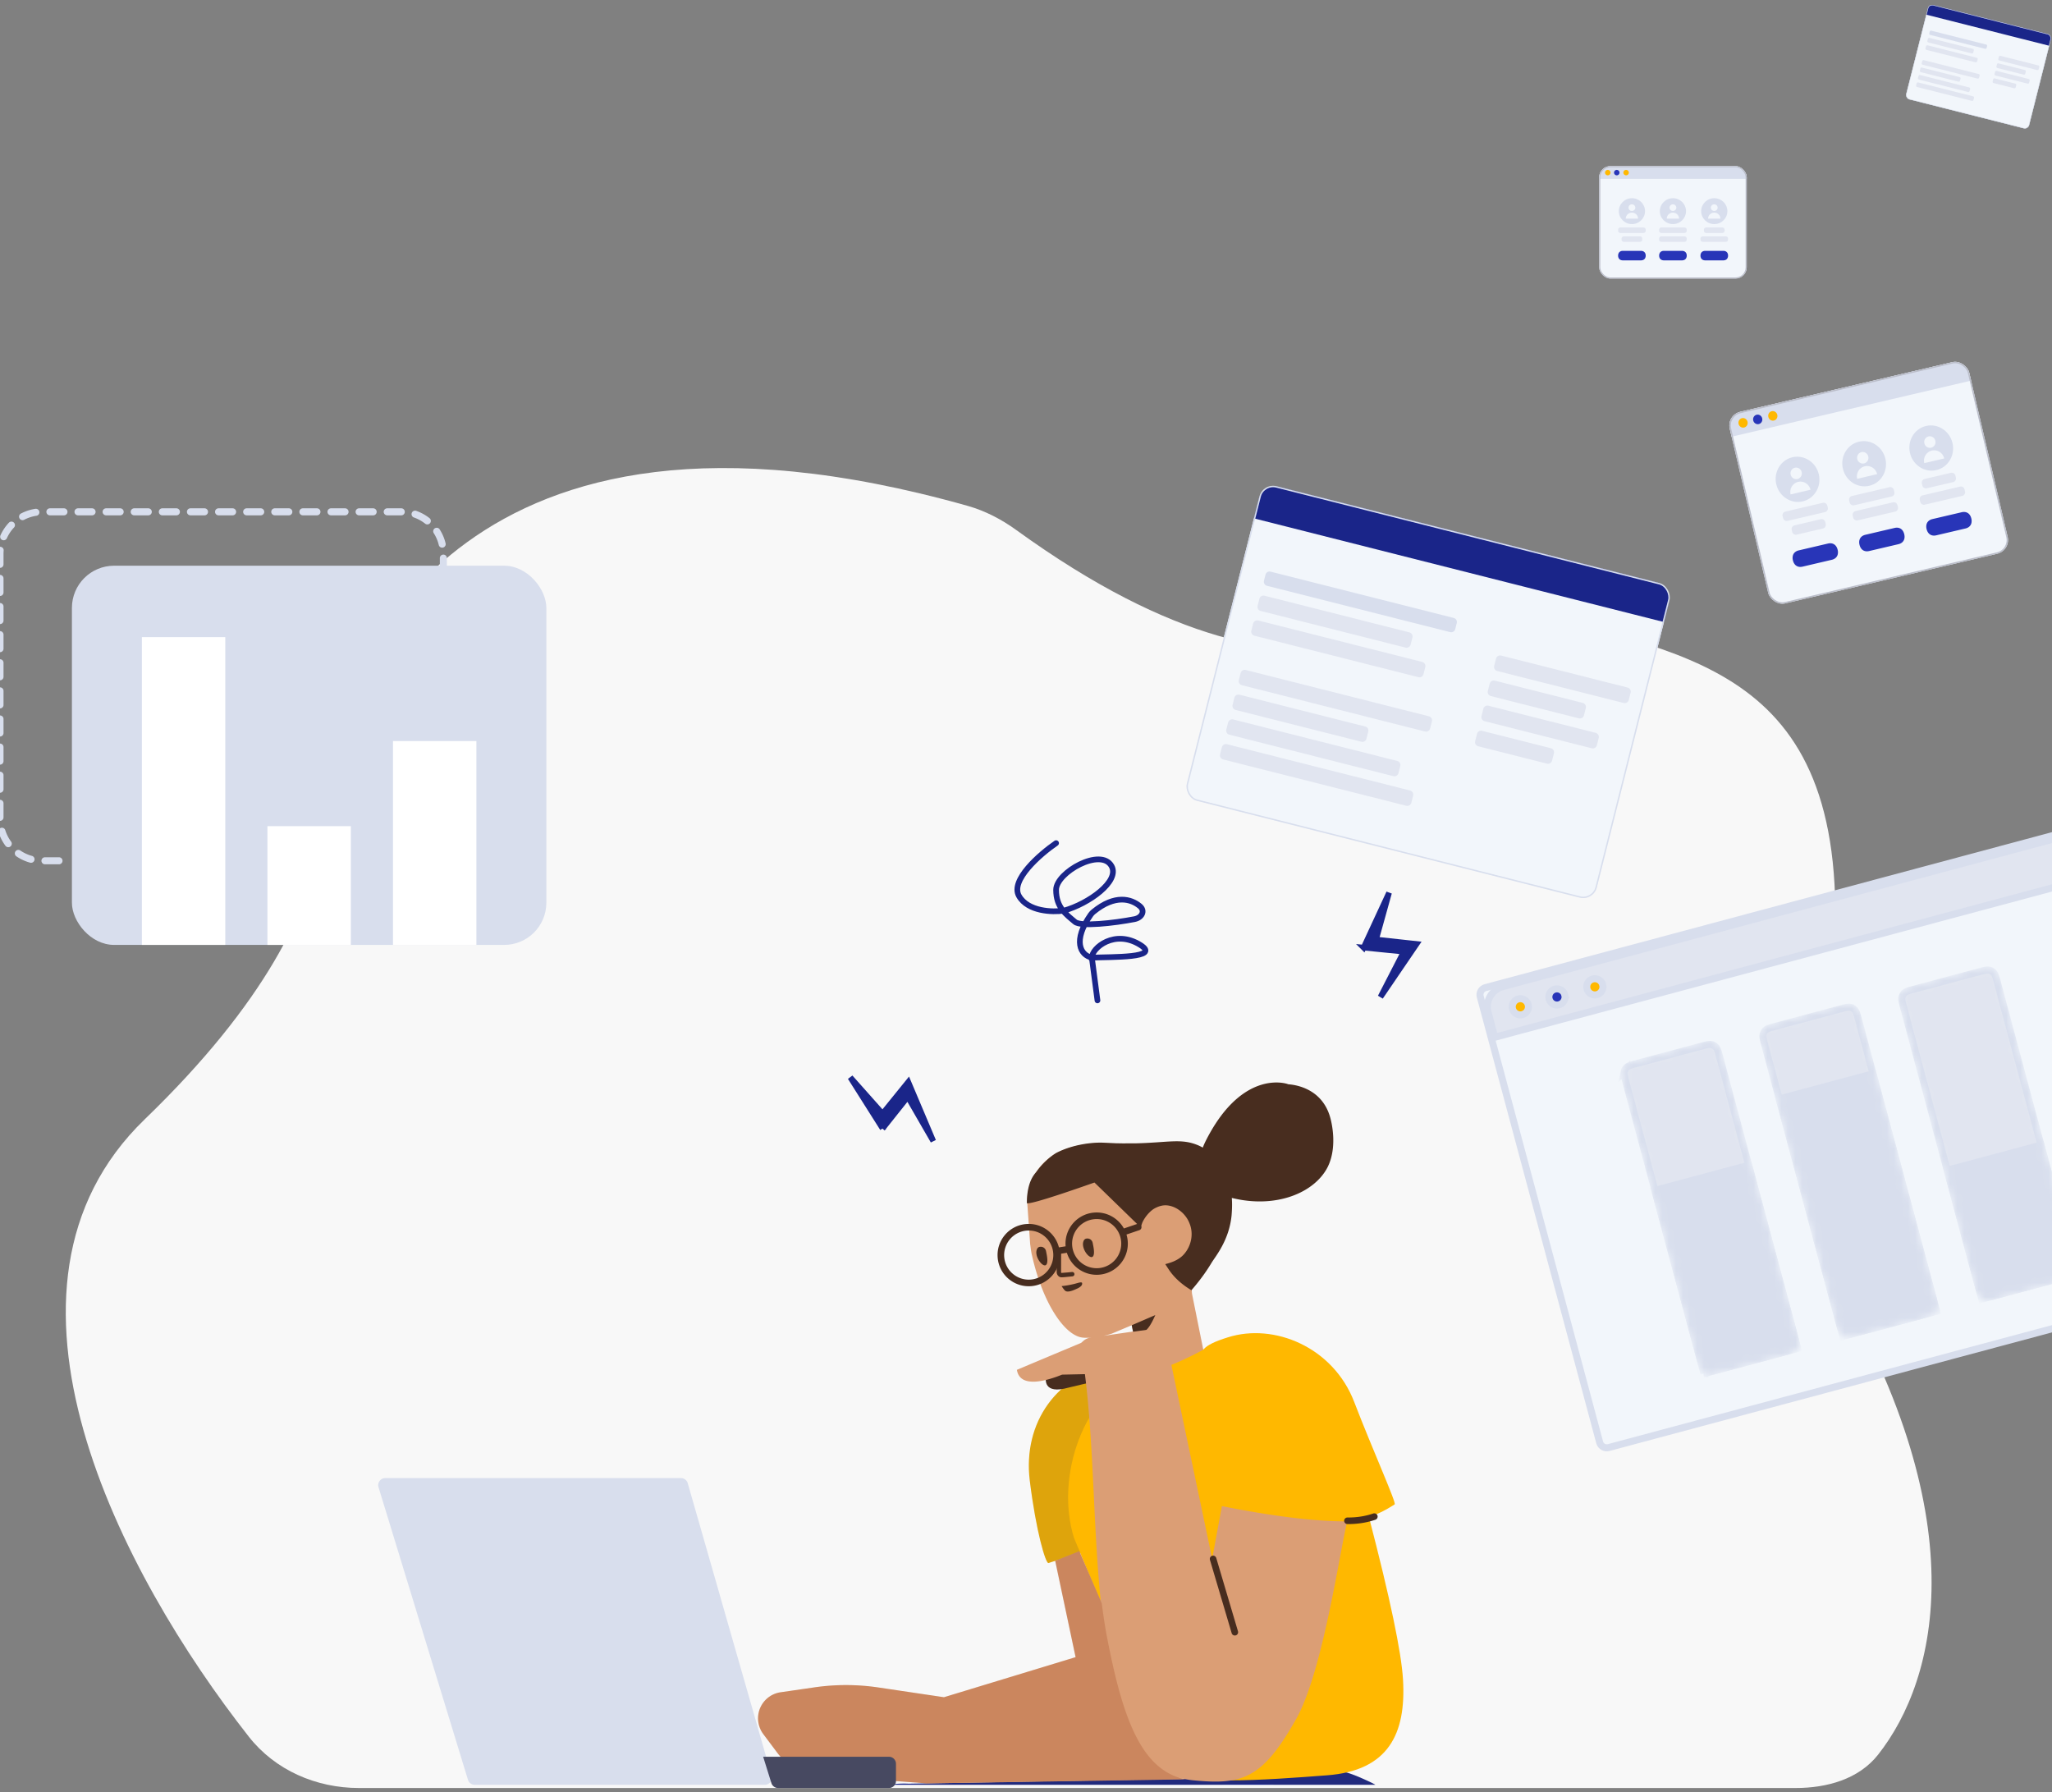 <svg xmlns="http://www.w3.org/2000/svg" xmlns:xlink="http://www.w3.org/1999/xlink" width="292" height="255" fill="none" xmlns:v="https://vecta.io/nano"><rect width="100%" height="100%" fill="#808080" stroke="none"/><style><![CDATA[.B{fill:#d8deed}.C{stroke:#d8deed}.D{fill:#e1e5f0}.E{fill:#f2f6fb}.F{fill:#fff}.G{fill:#ffb800}.H{fill:#2835b8}.I{fill:#1a2589}.J{fill:#482d1f}.K{stroke-linecap:round}]]></style><g clip-path="url(#D)"><path d="M20.598 159.258c-24.86 24.003-3.285 64.828 14.818 87.857 3.753 4.774 9.592 7.291 15.664 7.291h204.44c4.447 0 8.97-1.246 11.727-4.736 8.509-10.772 14.23-33.911-7.341-69.598-3.223-5.331-4.364-11.741-2.993-17.818 13.026-57.747-5.93-66.159-28.666-72.411-23.404-6.436-38.798 18.019-83.659-14.448-2.056-1.488-4.405-2.715-6.847-3.405-73.312-20.713-86.684 24.524-90.215 29.82-3.591 5.386 7.779 23.937-26.929 57.448z" fill="#f8f8f8"/><g clip-path="url(#E)"><path d="M195.163 292.763l-.745 42.545c-.031.972.094 3.602-1.78 5.261-.531.486-1.062.686-2.061 1.115-.78.343-4.278 1.372-11.272 1.944-.438.029-.906.057-1.374.029-7.214-.257-8.993-.715-11.773-1.516a4.65 4.65 0 0 1-3.372-4.003l-3.466-32.996c-.25-2.545-.468-5.433-.656-8.721l-.099-1.54-8.642-3.464c3.609 14.052 7.11 28.606 10.24 43.076.156.709.437 2.304-.375 3.811-1.499 2.866-5.402 2.718-14.738 3.841-10.992 1.329-15.582 2.718-18.08-.118-.843-.916-1.124-1.862-1.218-2.305-2.28-11.493-13.583-44.848-17.986-68.779 0-.06-.032-.089-.032-.148-1.405-7.711 3.872-14.979 11.71-15.954l7.526-.963c.785-.094 1.568-.121 2.343-.085l38.69-.683c22.947-.203 19.787-2.912 26.963.446 4.783 2.238 8.04 8.611 9.771 19.119.619 7.989-2.572 14.685-9.574 20.088z" class="I"/><path opacity=".177" d="M195.203 292.732l.004-2.35.094-14.354c.062-2.602.53-16.898-5.527-19.872-.531-.258-1.062-.458-2.124-.829-.843-.286-5.214-1.773-10.835-1.544-3.654.143-9.149.371-13.677 3.945-6.245 4.947-6.089 12.753-6.027 14.011l1.495 23.158-8.637-3.462-7.284-27.263c-1.656-5.955-7.191-10.076-13.263-10.381l38.581-.681c22.947-.203 19.788-2.912 26.963.446 4.784 2.238 8.041 8.611 9.771 19.119.618 7.974-2.56 14.66-9.534 20.057z" fill="#444"/><path d="M162.294 194.888l1.152-.439 6.664-2.263 1.154-.189c.525-.612 1.595-1.132 3.45-1.711 6.587-2.094 14.995 1.387 17.989 9.188 2.61 6.798 6.077 14.476 5.754 14.577-.069.021-1.582 1.123-3.655 1.804 2.998 11.509 4.614 19.212 4.846 23.112.464 7.767-2.105 12.972-10.808 13.632s-20.817 1.589-22.241-.987c-.915-1.655-5.216-11.879-12.904-30.671l-4.503 1.453c-.401.071-1.765-4.5-2.653-11.727-1.02-8.292 3.925-15.208 12.12-16.623 1.355-.24 2.567.042 3.635.844z" class="G"/><path opacity=".177" d="M162.314 194.903c-8.151 3.438-12.198 15.215-9.484 23.923l.886 2.107-4.524 1.461c-.401.071-1.765-4.5-2.653-11.727-1.02-8.293 3.925-15.209 12.12-16.623 1.363-.242 2.581.045 3.655.859z" fill="#444"/><path d="M148.857 195.872s-.593 2.373 2.56 1.717l4.06-.968-.812-2.153-5.808 1.404z" class="J"/><path d="M166.687 194.204l5.808 27.578 1.38-7.486c7.278 1.45 13.2 2.175 17.768 2.175l.073-.001c-1.029 4.004-3.467 21.378-7.262 28.101-4.796 8.498-7.595 9.431-14.678 8.737-.726-.072-1.409-.202-2.055-.392a8.86 8.86 0 0 0 .958.259l-36.644.573-.003.01-.111-.008-.153.002a.64.64 0 0 1-.196-.028l-15.084-1.128a8.12 8.12 0 0 1-5.892-3.227l-1.972-2.631c-.376-.501-.62-1.089-.71-1.709-.297-2.048 1.123-3.948 3.171-4.245l4.833-.7c3.009-.436 6.065-.43 9.072.017l9.341 1.389 18.732-5.701-2.905-13.711 3.434-1.371 3.043 7.054c-1.077-10.45-.956-21.99-2.251-32.241l-3.248.071c-1.936.781-5.995 2.092-6.432-.686l9.149-3.84.281-.25c.25-.218.468-.343.781-.437.062-.031.125-.031.187-.031l.207-.03c-.562.042-.957.032-1.094.017-2.612-.116-5.813-4.819-7.353-11.672-.142-.551-.191-1.111-.271-1.668l-.394-5.575c-.109-1.244.127-2.487.657-3.598.051-.13.105-.229.159-.328.19-.33.381-.66.577-.928.753-1.068 1.686-1.871 2.669-2.458 2.339-1.207 5.071-1.509 6.611-1.456l1.889.086c.921.139 1.803.187 2.708.139.5-.012.911.39.955.888l.386 7.988c.002.059.018.143.045.25 3.145-1.3 5.396-.558 6.754 2.227 2.037 4.177.192 3.273-.713 4.386-.653.778-1.466 1.163-2.012 1.367-.102.022-.206.082-.298.165l2.446.023.432 1.717.159 2.18 1.607 7.975s-2.266 1.264-4.541 2.162zm-5.461-4.746l-.184-.896-.234.099-2.63 1.107a12.64 12.64 0 0 1-1.129.296l2.799-.404 1.378-.202zm25.538 159.72h-20.52l.442-6.897c2.521.714 4.501 1.133 11.282 1.375.468.029.936 0 1.373-.028 3.338-.273 5.879-.65 7.709-1.007l1.787 6.466-2.073.091zm-31.259-8.323l.894 5.908h-22.478l1.483-3.348c2.515-.293 5.673-.786 9.683-1.271 4.742-.57 8.083-.813 10.418-1.289z" fill="#db9e75"/><g class="J"><path d="M163.139 189.219l-1.18.165-.66.097-.067-.019-.185-.902 3.351-1.445c-.451 1.039-.871 1.741-1.259 2.104zm-14.294-11.231c.112.554.315 1.445.101 1.871-.347.688-1.566-.709-1.472-1.783.055-.443.257-.649.505-.671.402-.066.769.184.866.583zm6.637-1.176c.111.554.314 1.445.101 1.871-.347.689-1.567-.709-1.473-1.783.055-.443.257-.649.506-.67.401-.067.768.183.866.582zm-5.107 1.108l-.008 3.134c.033.385.351.718.717.686.217-.001.355-.013.908-.072l.617-.061c.171-.015.298-.167.283-.338s-.166-.299-.338-.284l-.629.062-.871.07c-.012 0-.06-.05-.063-.089l.009-3.107c0-.172-.139-.312-.312-.313a.31.31 0 0 0-.313.312zm2.854 5.449c.212-.081.722-.345.757-.661-.006-.062.017-.158-.016-.187-.138-.144-.532.015-1.084.158-.982.242-1.821.316-1.821.316s.326.504.495.646c.375.343 1.338-.117 1.669-.272z"/><path d="M160.776 174.503l1.035-.352c.592-.201.893.686.302.887l-1.035.352-.78.265c.088.29.148.594.175.908.214 2.439-1.591 4.589-4.031 4.803-2.122.185-4.026-1.156-4.625-3.114l-.547.086-.452.071c.092 2.348-1.677 4.379-4.044 4.586-2.44.213-4.59-1.591-4.804-4.03s1.591-4.589 4.031-4.802c2.188-.192 4.156 1.243 4.683 3.319l.44-.069.146.925-.54-.424-.49-.362.444-.07.059.263c.04-.16.163-.298.381-.332l.514-.081c-.211-2.437 1.593-4.585 4.032-4.798 1.795-.157 3.435.779 4.26 2.257l.846-.288zm-10.39 3.974a.47.47 0 0 1-.537-.396.47.47 0 0 1 .391-.529l.884-.139.514-.081a4.5 4.5 0 0 0 .179.92l-.547.086-.884.139zm.884-.139a.44.44 0 0 1-.471-.21l.471.21zm5.091 2.095a3.5 3.5 0 0 0 3.179-3.788c-.168-1.924-1.865-3.347-3.789-3.178s-3.347 1.864-3.179 3.787a3.5 3.5 0 0 0 3.789 3.179zm-10.278-5.337a3.5 3.5 0 0 0-3.18 3.787 3.5 3.5 0 0 0 3.789 3.179 3.5 3.5 0 0 0 3.18-3.788l-.023-.193c-.262-1.832-1.914-3.147-3.766-2.985z"/></g><path opacity=".2" d="M168.663 253.175l-36.643.573-.003.01-.112-.008-.152.002c-.068.001-.134-.009-.197-.028l-15.084-1.128a8.12 8.12 0 0 1-5.891-3.226l-1.973-2.632a3.74 3.74 0 0 1-.709-1.709c-.297-2.047 1.122-3.948 3.171-4.245l4.832-.7c3.009-.436 6.065-.43 9.072.017l9.341 1.389 18.732-5.701-2.905-13.711 3.434-1.371 3.209 7.438a90.38 90.38 0 0 0 .612 4.1c2.306 12.265 4.978 19.594 11.266 20.93z" fill="#8c2a00"/><g class="J"><path d="M172.176 221.947a.47.47 0 0 1 .316-.582.47.47 0 0 1 .582.316l3.091 10.426a.47.47 0 0 1-.316.582.47.47 0 0 1-.582-.316l-3.091-10.426zm19.564-5.094a.47.47 0 0 1-.465-.472.47.47 0 0 1 .472-.464c1.304.009 2.527-.181 3.672-.57a.47.47 0 0 1 .594.293.47.47 0 0 1-.292.594c-1.247.423-2.574.63-3.981.619zm-25.921-36.984c.475-.138 1.879-.446 2.742-1.506.908-1.082 1.355-2.782.684-4.353-.602-1.514-2.207-2.659-3.697-2.497-.838.104-1.487.569-1.574.639-1.027.81-1.437 1.849-1.437 1.849l-.248.725-.355-.453-6.191-6.018c-1.217.42-9.031 3.2-9.618 2.938 0-3.172 1.16-4.193 1.356-4.461.753-1.068 1.854-2.105 2.837-2.693 2.339-1.207 5.071-1.508 6.612-1.455l1.888.085.91.015 1.818-.003c4.756-.102 6.547-.76 9.023.308a9.05 9.05 0 0 1 .588.294c.164-.431.357-.833.548-1.205 5.235-10.141 11.593-7.846 11.593-7.808s4.818.037 6.051 4.95c.123.488.987 3.936-.394 6.779-1.853 3.72-7.379 6.01-13.666 4.447.078 1.087.003 1.978-.029 2.442-.343 3.603-2.307 5.874-2.882 6.833-.766 1.279-1.712 2.565-2.838 3.86-1.404-.844-2.48-1.828-3.226-2.954l-.495-.758z"/></g></g><path d="M53.864 211.607l12.729 41.634a1 1 0 0 0 .956.708h41.29a1 1 0 0 0 .961-1.276l-11.933-41.634a1 1 0 0 0-.961-.725H54.82a1 1 0 0 0-.956 1.293z" class="B"/><path d="M127.497 253.405v-2.446a1 1 0 0 0-1-1h-17.899l1.171 3.745a1 1 0 0 0 .954.701h15.774a1 1 0 0 0 1-1z" fill="#474961"/><path d="M150.283 119.966c-2.293 1.575-6.56 5.283-5.284 7.517s4.787 2.326 6.383 2.094c3.557-.998 7.992-4.189 6.795-6.343-1.496-2.693-7.894.886-7.894 3.379s1.398 3.462 2.695 4.559c.831.703 5.542.173 8.46-.39 1.053-.203 1.576-1.179.751-1.863-1.22-1.013-3.506-1.708-6.597.82-.145.119-.279.262-.387.416-2.583 3.684-1.495 5.745.166 6.103m0 0c2.945-.125 9.848.068 6.93-1.785-3.648-2.315-6.93.389-6.93 1.785zm0 0l.798 6.084" stroke="#1a2589" stroke-width=".81" class="K"/><rect x="10.234" y="80.492" width="67.511" height="53.953" rx="6" class="B"/><g class="F"><path d="M20.188 90.651h11.868v43.794H20.188zm17.867 26.898h11.868v16.896H38.055zm17.867-12.112H67.79v29.009H55.922z"/></g><path d="M63.09 81.411v-2.586a6 6 0 0 0-6-6H6a6 6 0 0 0-6 6v37.651a6 6 0 0 0 6 6h2.586" stroke-dasharray="2 2" class="C K"/><g stroke="#1a2589" stroke-width=".8" class="I"><path d="M125.598 160.566L121 153.295l4.591 5.162 3.655-4.511 3.56 8.413-3.628-6.291-3.58 4.498zm68.445-25.734l3.621-7.804-1.853 6.656 5.772.629-5.144 7.55 3.323-6.458-5.719-.573z"/></g><path d="M294.651 118.21l-83.274 22.314c-.558.149-.889.722-.739 1.279l16.994 63.424c.149.557.722.888 1.28.739l83.275-22.314c.557-.149.888-.722.739-1.279l-16.995-63.424c-.149-.557-.722-.888-1.28-.739z" class="C E"/><mask id="A" maskUnits="userSpaceOnUse" x="270" y="137" width="26" height="49" mask-type="alpha"><path d="M272.005 140.846l9.997-2.679c.711-.19.912-.165 1.113-.118.217.05.403.157.555.32.141.151.264.313.454 1.024l10.774 40.209c.191.711.166.912.119 1.113a1.08 1.08 0 0 1-.321.555c-.15.141-.312.264-1.023.454l-9.997 2.679c-.711.19-.913.165-1.113.118-.218-.05-.403-.157-.556-.32-.14-.151-.263-.313-.453-1.024l-10.774-40.209c-.191-.711-.166-.912-.119-1.113.051-.217.158-.403.32-.555.151-.141.313-.264 1.024-.454z" class="C F"/></mask><g mask="url(#A)" class="C"><path d="M272.005 140.846l9.997-2.679c.711-.191.912-.166 1.113-.119a1.08 1.08 0 0 1 .555.321c.141.15.264.312.454 1.023l10.774 40.209c.191.711.166.913.119 1.114-.051.217-.158.402-.321.555-.15.141-.312.263-1.023.454l-9.997 2.678c-.711.191-.913.166-1.113.119-.218-.051-.403-.158-.556-.321-.14-.15-.263-.312-.453-1.023l-10.774-40.209c-.191-.711-.166-.913-.119-1.113a1.09 1.09 0 0 1 .32-.556c.151-.14.313-.263 1.024-.453z" class="D"/><path d="M277.089 166.509l13.344-3.575 4.915 18.342-13.344 3.576-4.915-18.343z" class="B"/></g><mask id="B" maskUnits="userSpaceOnUse" x="250" y="142" width="26" height="49" mask-type="alpha"><path d="M252.239 146.144l9.997-2.679c.711-.19.913-.165 1.113-.118.218.05.403.157.556.32.14.15.263.313.453 1.023l10.774 40.21c.191.71.166.912.119 1.113a1.09 1.09 0 0 1-.32.555c-.151.141-.313.263-1.024.454l-9.997 2.679c-.711.19-.912.165-1.113.118-.217-.051-.403-.158-.555-.32-.141-.151-.264-.313-.454-1.024l-10.774-40.209c-.19-.711-.165-.912-.119-1.113a1.08 1.08 0 0 1 .321-.555c.15-.141.312-.264 1.023-.454z" class="C F"/></mask><g mask="url(#B)" class="C"><path d="M252.239 146.143l9.997-2.679c.711-.19.913-.165 1.113-.118a1.09 1.09 0 0 1 .556.32c.14.151.263.313.453 1.024l10.774 40.209c.191.711.166.912.119 1.113-.051.217-.158.403-.32.555-.151.141-.313.264-1.024.454l-9.997 2.679c-.711.19-.912.165-1.113.118-.217-.05-.403-.157-.555-.32-.141-.15-.264-.313-.454-1.023l-10.774-40.21c-.19-.711-.165-.912-.119-1.113.051-.217.158-.402.321-.555.15-.141.312-.263 1.023-.454z" class="D"/><path d="M262.236 190.15l-9.053-33.789 13.344-3.576 9.054 33.789-13.345 3.576z" class="B"/></g><mask id="C" maskUnits="userSpaceOnUse" x="230" y="148" width="27" height="48" mask-type="alpha"><path d="M232.481 151.436l9.997-2.679c.711-.19.913-.165 1.114-.118a1.08 1.08 0 0 1 .555.32c.141.151.263.313.454 1.023l10.774 40.21c.19.711.165.912.118 1.113-.05.217-.157.403-.32.555-.151.141-.313.263-1.024.454l-9.997 2.679c-.71.19-.912.165-1.113.118a1.08 1.08 0 0 1-.555-.32c-.141-.151-.263-.313-.454-1.024l-10.774-40.209c-.19-.711-.165-.912-.118-1.113.05-.217.157-.403.32-.555.15-.141.313-.264 1.023-.454z" class="C F"/></mask><g mask="url(#C)" class="C"><path d="M232.481 151.435l9.997-2.678c.711-.191.913-.166 1.114-.119.217.051.402.158.555.321.141.15.263.312.454 1.023l10.774 40.209c.19.711.165.913.118 1.113-.05.218-.157.403-.32.556-.151.14-.313.263-1.024.453l-9.997 2.679c-.71.191-.912.166-1.113.119-.217-.051-.402-.158-.555-.321-.141-.15-.263-.312-.454-1.023l-10.774-40.209c-.19-.711-.165-.913-.118-1.114a1.08 1.08 0 0 1 .32-.555c.15-.141.313-.263 1.023-.454z" class="D"/><path d="M242.472 195.442l-6.985-26.066 13.345-3.576 6.984 26.066-13.344 3.576zm-7.391-26.42v-.001.001z" class="B"/></g><g class="C"><path d="M211.752 144.03c-.427-1.592.519-3.228 2.108-3.654l78.567-21.052c1.59-.426 3.226.518 3.653 2.11l.952 3.554-84.328 22.596-.952-3.554z" class="D"/><path d="M217.462 142.951c.165.616-.2 1.249-.816 1.414s-1.249-.2-1.414-.816.2-1.249.816-1.414 1.249.2 1.414.816z" class="G"/><path d="M222.673 141.553c.165.616-.201 1.249-.816 1.414s-1.25-.2-1.415-.816.201-1.249.817-1.414 1.249.2 1.414.816z" class="H"/><path d="M228.064 140.11c.165.616-.201 1.249-.817 1.414s-1.249-.2-1.414-.816.201-1.249.816-1.414 1.25.2 1.415.816z" class="G"/></g><g clip-path="url(#F)"><path d="M235.759 82.864l-53.746-13.59c-1.272-.321-2.563.449-2.884 1.72l-10.156 40.166c-.321 1.271.449 2.562 1.72 2.884l53.746 13.589c1.271.322 2.562-.448 2.883-1.719l10.156-40.166c.322-1.271-.448-2.562-1.719-2.884z" class="E"/><path d="M179.935 84.762l20.624 5.215c.318.08.51.403.43.721l-.257 1.016c-.08.318-.403.51-.721.43l-20.624-5.215c-.318-.08-.51-.403-.43-.721l.257-1.016c.08-.318.403-.51.721-.43zm-.891 3.521l23.347 5.903c.318.08.51.403.43.721l-.257 1.016c-.081.318-.403.51-.721.43l-23.346-5.903c-.318-.08-.511-.403-.43-.721l.257-1.016c.08-.318.403-.51.72-.43zm-1.78 7.042l26.068 6.591c.318.081.51.404.43.721l-.257 1.016c-.08.318-.403.511-.721.43l-26.068-6.591c-.318-.08-.51-.403-.43-.721l.257-1.016c.08-.318.403-.51.721-.43zm-.891 3.521l17.903 4.527c.318.08.51.403.43.721l-.257 1.016c-.08.318-.403.51-.721.43l-17.902-4.527c-.318-.08-.511-.403-.43-.721l.256-1.016c.081-.318.404-.51.721-.43zm-.89 3.522l23.346 5.903c.318.08.511.403.43.721l-.257 1.016c-.08.317-.403.51-.721.43l-23.346-5.904c-.318-.08-.51-.403-.43-.721l.257-1.016c.081-.317.403-.51.721-.429zm-.89 3.521l26.068 6.591c.318.08.51.403.43.721l-.257 1.016c-.08.318-.403.51-.721.43l-26.068-6.591c-.318-.081-.51-.404-.43-.721l.257-1.016c.08-.318.403-.511.721-.43z" class="D"/><path d="M206.87 87.926l-26.068-6.591c-.318-.08-.641.112-.721.43l-.219.865c-.08.318.112.641.43.721l26.068 6.591c.318.08.641-.112.721-.43l.219-.865c.08-.318-.112-.641-.43-.721z" class="B"/><path d="M213.607 93.276l18.003 4.552c.318.08.51.403.43.721l-.264 1.046c-.081.318-.404.51-.721.43l-18.004-4.552c-.317-.08-.51-.403-.43-.721l.265-1.046c.08-.318.403-.51.721-.43zm-.903 3.569l12.531 3.169c.318.08.51.403.43.721l-.265 1.045c-.08.318-.403.51-.72.43l-12.531-3.168c-.318-.08-.51-.403-.43-.721l.264-1.046c.081-.318.403-.51.721-.43zm-.902 3.569l15.267 3.861c.318.08.51.403.43.721l-.265 1.045c-.08.318-.403.51-.721.43l-15.267-3.86c-.317-.081-.51-.403-.43-.721l.265-1.046c.08-.317.403-.51.721-.43zm-.903 3.57l9.795 2.476c.318.08.51.403.43.721l-.265 1.045c-.08.318-.403.511-.721.43l-9.794-2.476c-.318-.08-.51-.403-.43-.721l.264-1.046c.081-.317.404-.51.721-.429z" class="D"/><path d="M179.129 70.995c.321-1.272 1.613-2.041 2.883-1.721l53.747 13.59c1.271.321 2.041 1.613 1.719 2.884l-.698 2.762-58.349-14.754.698-2.762z" class="I"/></g><rect x="179.783" y="68.814" width="59.986" height="45.978" rx="1.9" transform="rotate(14.19 179.783 68.814)" stroke-width=".2" class="C"/><g clip-path="url(#G)"><path d="M291.307 4.819L275.183.742a.71.71 0 0 0-.865.516l-3.047 12.05a.71.71 0 0 0 .516.865l16.124 4.077c.381.096.768-.134.865-.516l3.047-12.05c.096-.381-.135-.769-.516-.865z" class="E"/><path d="M274.555 5.389l6.188 1.564c.095.024.153.121.129.216l-.077.305c-.024.095-.121.153-.216.129l-6.188-1.564c-.095-.024-.153-.121-.129-.216l.077-.305c.024-.095.121-.153.216-.129zm-.267 1.056l7.004 1.771c.096.024.153.121.129.216l-.077.305c-.024.095-.121.153-.216.129l-7.004-1.771c-.095-.024-.153-.121-.129-.216l.077-.305c.024-.095.121-.153.216-.129zm-.534 2.113l7.821 1.977c.095.024.153.121.129.216l-.077.305c-.024.095-.121.153-.217.129l-7.82-1.977c-.096-.024-.153-.121-.129-.216l.077-.305c.024-.095.121-.153.216-.129zm-.267 1.056l5.371 1.358c.095.024.153.121.129.216l-.077.305c-.024.095-.121.153-.217.129l-5.37-1.358c-.096-.024-.153-.121-.129-.216l.077-.305c.024-.095.121-.153.216-.129zm-.267 1.056l7.004 1.771c.095.024.153.121.129.216l-.077.305c-.024.095-.121.153-.216.129l-7.005-1.771c-.095-.024-.153-.121-.129-.216l.078-.305c.024-.095.121-.153.216-.129zm-.267 1.056l7.82 1.977c.096.024.153.121.129.216l-.077.305c-.024.095-.121.153-.216.129l-7.821-1.977c-.095-.024-.153-.121-.129-.216l.077-.305c.025-.095.121-.153.217-.129z" class="D"/><path d="M282.634 6.338l-7.821-1.977c-.095-.024-.192.034-.216.129l-.066.26c-.024.095.034.192.129.216l7.821 1.977c.095.024.192-.034.216-.129l.066-.26c.024-.095-.034-.192-.129-.216z" class="B"/><path d="M284.657 7.943l5.401 1.366c.095.024.153.121.129.216l-.079.314c-.024.095-.121.153-.217.129l-5.401-1.366c-.095-.024-.153-.121-.129-.216l.08-.314c.024-.095.121-.153.216-.129zm-.271 1.071l3.76.95c.095.024.153.121.129.216l-.08.314c-.024.095-.121.153-.216.129l-3.759-.95c-.096-.024-.153-.121-.129-.216l.079-.314c.024-.095.121-.153.216-.129zm-.27 1.071l4.58 1.158c.095.024.153.121.129.216l-.08.314c-.024.095-.121.153-.216.129l-4.58-1.158c-.095-.024-.153-.121-.129-.216l.079-.314c.024-.095.121-.153.217-.129zm-.271 1.071l2.938.743c.095.024.153.121.129.216l-.079.314c-.024.095-.121.153-.216.129l-2.939-.743c-.095-.024-.153-.121-.129-.216l.079-.314c.025-.095.121-.153.217-.129z" class="D"/><path d="M274.318 1.258a.71.71 0 0 1 .864-.516l16.125 4.077c.381.096.612.484.516.865l-.21.828-17.505-4.426.21-.828z" class="I"/></g><rect x=".022" y=".036" width="17.996" height="13.794" rx=".57" transform="matrix(.969 .245 -.245 .969 274.502 .563)" stroke-width=".06" class="C"/><g clip-path="url(#H)"><path d="M279.363 51.166l-33.272 7.79c-.223.052-.359.283-.305.515l6.186 26.422c.054.232.279.378.502.326l33.272-7.79c.222-.052.359-.283.304-.515l-6.186-26.422c-.054-.232-.279-.378-.501-.326z" class="E"/><path d="M256.526 71.339c1.671-.391 2.697-2.114 2.291-3.847s-2.09-2.822-3.761-2.431-2.696 2.114-2.29 3.847 2.09 2.822 3.76 2.431z" class="B"/><path d="M255.784 68.156c-.434.102-.87-.176-.973-.62s.163-.886.597-.987.869.176.973.62-.163.886-.597.987zm.094.402c.786-.184 1.576.319 1.764 1.124l-2.846.666c-.188-.805.296-1.606 1.082-1.79z" class="E"/><path d="M254.046 72.793l5.355-1.254c.28-.066.562.118.631.41l.062.265c.068.292-.103.581-.383.647l-5.356 1.254c-.28.066-.562-.118-.63-.41l-.062-.265c-.069-.292.103-.581.383-.647zm1.299 1.961l3.763-.881c.28-.066.562.118.63.41l.062.265c.069.292-.103.582-.383.647l-3.763.881c-.28.066-.562-.118-.63-.41l-.062-.265c-.069-.292.103-.581.383-.647z" class="D"/><path d="M255.968 78.31l4.151-.972c.23-.054.441-.052.626.002s.347.157.475.308.223.348.279.587a1.38 1.38 0 0 1 .01.65c-.048.192-.145.357-.288.487a1.24 1.24 0 0 1-.56.279l-4.151.972c-.229.054-.44.052-.626-.002a.96.96 0 0 1-.474-.308c-.128-.151-.224-.348-.28-.587a1.38 1.38 0 0 1-.01-.65c.048-.192.145-.357.288-.487a1.24 1.24 0 0 1 .56-.279zm9.478-2.219l4.151-.972c.229-.054.44-.052.626.001a.96.96 0 0 1 .474.308c.128.151.223.348.279.587s.058.458.011.65a.97.97 0 0 1-.288.487c-.143.13-.331.226-.561.279l-4.151.972c-.229.054-.44.052-.626-.001s-.346-.157-.474-.308-.223-.348-.279-.587-.058-.458-.011-.65a.97.97 0 0 1 .288-.487c.143-.13.332-.226.561-.279zm9.545-2.235l4.15-.972c.23-.054.441-.052.626.001s.347.157.475.308.223.348.279.587a1.38 1.38 0 0 1 .01.65c-.047.192-.145.357-.288.487a1.24 1.24 0 0 1-.56.279l-4.151.972c-.229.054-.44.052-.626-.002a.96.96 0 0 1-.474-.308c-.128-.151-.224-.348-.28-.587a1.38 1.38 0 0 1-.01-.65c.048-.192.145-.357.288-.487s.331-.226.561-.279z" class="H"/><use xlink:href="#J" class="B"/><path d="M265.26 65.937c-.433.102-.869-.176-.973-.62s.163-.886.597-.988.87.176.974.62-.164.886-.598.988zm.095.402c.786-.184 1.575.319 1.764 1.124l-2.847.666c-.188-.805.297-1.606 1.083-1.79z" class="E"/><path d="M263.522 70.574l5.356-1.254c.28-.066.562.118.63.41l.062.265c.069.292-.103.582-.383.647l-5.355 1.254c-.28.066-.562-.118-.631-.41l-.062-.265c-.068-.292.104-.582.383-.647zm.503 2.148l5.356-1.254c.28-.066.562.118.63.41l.062.265c.068.292-.103.582-.383.647l-5.355 1.254c-.28.066-.562-.118-.631-.41l-.062-.265c-.068-.292.103-.581.383-.647z" class="D"/><path d="M275.55 66.886c1.671-.391 2.696-2.114 2.29-3.847s-2.089-2.822-3.76-2.431-2.696 2.114-2.29 3.847 2.089 2.822 3.76 2.431z" class="B"/><path d="M274.807 63.703c-.433.101-.869-.176-.973-.62s.163-.886.597-.988.869.176.973.62-.163.886-.597.988zm.094.402c.786-.184 1.576.319 1.765 1.124l-2.847.666c-.188-.805.296-1.606 1.082-1.79z" class="E"/><path d="M273.865 68.153l3.764-.881c.279-.066.562.118.63.41l.062.265c.068.292-.103.581-.383.647l-3.763.881c-.28.066-.562-.118-.631-.41l-.062-.265c-.068-.292.104-.581.383-.647zm-.293 2.334l5.356-1.254c.279-.066.562.118.63.41l.062.265c.068.292-.103.582-.383.647l-5.355 1.254c-.28.066-.563-.118-.631-.41l-.062-.265c-.068-.292.103-.582.383-.647z" class="D"/><path d="M246.016 60.453c-.182-.774.274-1.543 1.015-1.717l31.391-7.349c.742-.174 1.491.313 1.672 1.087l.394 1.682-34.079 7.979-.393-1.682z" class="B"/><path d="M248.193 60.829c.352-.083.568-.448.482-.815s-.442-.599-.794-.516-.569.448-.483.815.442.599.795.516z" class="G"/><path d="M250.278 60.341c.353-.083.569-.448.483-.815s-.442-.599-.794-.516-.569.448-.483.815.442.599.794.516z" class="H"/><path d="M252.427 59.838c.353-.083.569-.448.483-.815s-.442-.599-.795-.516-.569.448-.483.815.442.599.795.516z" class="G"/></g><rect x="245.808" y="59.125" width="34.8" height="27.8" rx="1.9" transform="rotate(346.823 245.808 59.125)" stroke="#bbbeca" stroke-width=".2"/><g clip-path="url(#I)"><path d="M248.314 23.633h-20.503c-.137 0-.249.11-.249.247v15.506c0 .136.112.247.249.247h20.503c.137 0 .248-.111.248-.247V23.88c0-.136-.111-.247-.248-.247z" class="E"/><use xlink:href="#K" class="B"/><path d="M232.221 30.016c-.267 0-.484-.211-.484-.472s.217-.472.484-.472.484.211.484.472-.217.472-.484.472zm0 .236c.484 0 .877.383.877.855h-1.754c0-.472.392-.855.877-.855z" class="E"/><path d="M230.57 32.371h3.3c.173 0 .313.139.313.31v.155c0 .171-.14.31-.313.31h-3.3a.31.31 0 0 1-.312-.31v-.155c0-.171.14-.31.312-.31zm.491 1.261h2.319c.172 0 .312.139.312.31v.155a.31.31 0 0 1-.312.31h-2.319c-.173 0-.313-.139-.313-.31v-.155c0-.171.14-.31.313-.31z" class="D"/><path d="M230.941 35.691h2.558a.78.78 0 0 1 .366.082.57.57 0 0 1 .235.233.76.76 0 0 1 .083.363.76.76 0 0 1-.083.363.57.57 0 0 1-.235.233.78.78 0 0 1-.366.082h-2.558c-.141 0-.264-.029-.365-.082a.56.56 0 0 1-.235-.233.76.76 0 0 1-.083-.363.76.76 0 0 1 .083-.363.56.56 0 0 1 .235-.233c.101-.054.224-.082.365-.082zm5.841 0h2.557c.142 0 .265.029.366.082s.181.133.235.233a.76.76 0 0 1 .083.363.76.76 0 0 1-.083.363c-.054.101-.134.179-.235.233s-.224.082-.366.082h-2.557c-.142 0-.265-.029-.366-.082s-.181-.133-.235-.233a.76.76 0 0 1-.083-.363.76.76 0 0 1 .083-.363c.054-.101.134-.179.235-.233s.224-.082.366-.082zm5.881 0h2.558a.78.78 0 0 1 .366.082.56.56 0 0 1 .234.233.75.75 0 0 1 .083.363.75.75 0 0 1-.083.363.56.56 0 0 1-.234.233.78.78 0 0 1-.366.082h-2.558c-.141 0-.264-.029-.365-.082a.56.56 0 0 1-.235-.233.76.76 0 0 1-.083-.363.76.76 0 0 1 .083-.363.56.56 0 0 1 .235-.233c.101-.054.224-.082.365-.082z" class="H"/><path d="M238.06 31.885c1.029 0 1.864-.825 1.864-1.842s-.835-1.842-1.864-1.842-1.865.825-1.865 1.842.835 1.842 1.865 1.842z" class="B"/><path d="M238.057 30.016c-.268 0-.484-.211-.484-.472s.216-.472.484-.472.484.211.484.472-.217.472-.484.472zm0 .236c.484 0 .877.383.877.855h-1.754c0-.472.392-.855.877-.855z" class="E"/><path d="M236.406 32.371h3.3a.31.31 0 0 1 .312.31v.155a.31.31 0 0 1-.312.31h-3.3a.31.31 0 0 1-.312-.31v-.155c0-.171.14-.31.312-.31zm0 1.261h3.3a.31.31 0 0 1 .312.31v.155a.31.31 0 0 1-.312.31h-3.3a.31.31 0 0 1-.312-.31v-.155c0-.171.14-.31.312-.31z" class="D"/><path d="M243.942 31.885c1.03 0 1.865-.825 1.865-1.842s-.835-1.842-1.865-1.842-1.864.825-1.864 1.842.835 1.842 1.864 1.842z" class="B"/><path d="M243.94 30.016c-.268 0-.484-.211-.484-.472s.216-.472.484-.472.483.211.483.472-.216.472-.483.472zm0 .236c.484 0 .877.383.877.855h-1.755c0-.472.393-.855.878-.855z" class="E"/><path d="M242.779 32.371h2.319c.173 0 .313.139.313.31v.155c0 .171-.14.31-.313.31h-2.319a.31.31 0 0 1-.312-.31v-.155c0-.171.14-.31.312-.31zm-.49 1.261h3.3c.172 0 .312.139.312.31v.155a.31.31 0 0 1-.312.31h-3.3a.31.31 0 0 1-.312-.31v-.155a.31.31 0 0 1 .312-.31z" class="D"/><path d="M227.562 24.457c0-.454.372-.823.829-.823h19.343c.458 0 .828.368.828.823v.987h-21v-.987z" class="B"/><path d="M228.784 24.951c.217 0 .394-.175.394-.391s-.177-.391-.394-.391-.393.175-.393.391.176.391.393.391z" class="G"/><use xlink:href="#L" class="H"/><path d="M231.393 24.951c.218 0 .394-.175.394-.391s-.176-.391-.394-.391-.393.175-.393.391.176.391.393.391z" class="G"/></g><rect x="227.643" y="23.716" width="20.84" height="15.84" rx="1.52" stroke="#bbbeca" stroke-width=".16"/></g><defs><clipPath id="D"><path transform="translate(0 .567)" d="M0 0h292v254H0z" class="F"/></clipPath><clipPath id="E"><path transform="translate(73.195 132.949)" d="M0 0h163v121H0z" class="F"/></clipPath><clipPath id="F"><rect x="179.711" y="68.693" width="60.186" height="46.178" rx="2" transform="rotate(14.19 179.711 68.693)" class="F"/></clipPath><clipPath id="G"><rect width="18.056" height="13.854" rx=".6" transform="matrix(.969 .245 -.245 .969 274.492 .567)" class="F"/></clipPath><clipPath id="H"><rect x="245.688" y="59.051" width="35" height="28" rx="2" transform="rotate(346.823 245.688 59.051)" class="F"/></clipPath><clipPath id="I"><rect x="227.562" y="23.636" width="21" height="16" rx="1.6" class="F"/></clipPath><path id="J" d="M266.003 69.121c1.671-.391 2.696-2.114 2.29-3.847s-2.089-2.822-3.76-2.431-2.696 2.114-2.29 3.847 2.089 2.822 3.76 2.431z"/><path id="K" d="M232.224 31.885c1.029 0 1.864-.825 1.864-1.842s-.835-1.842-1.864-1.842-1.865.825-1.865 1.842.835 1.842 1.865 1.842z"/><path id="L" d="M230.065 24.951c.218 0 .394-.175.394-.391s-.176-.391-.394-.391-.393.175-.393.391.176.391.393.391z"/></defs></svg>